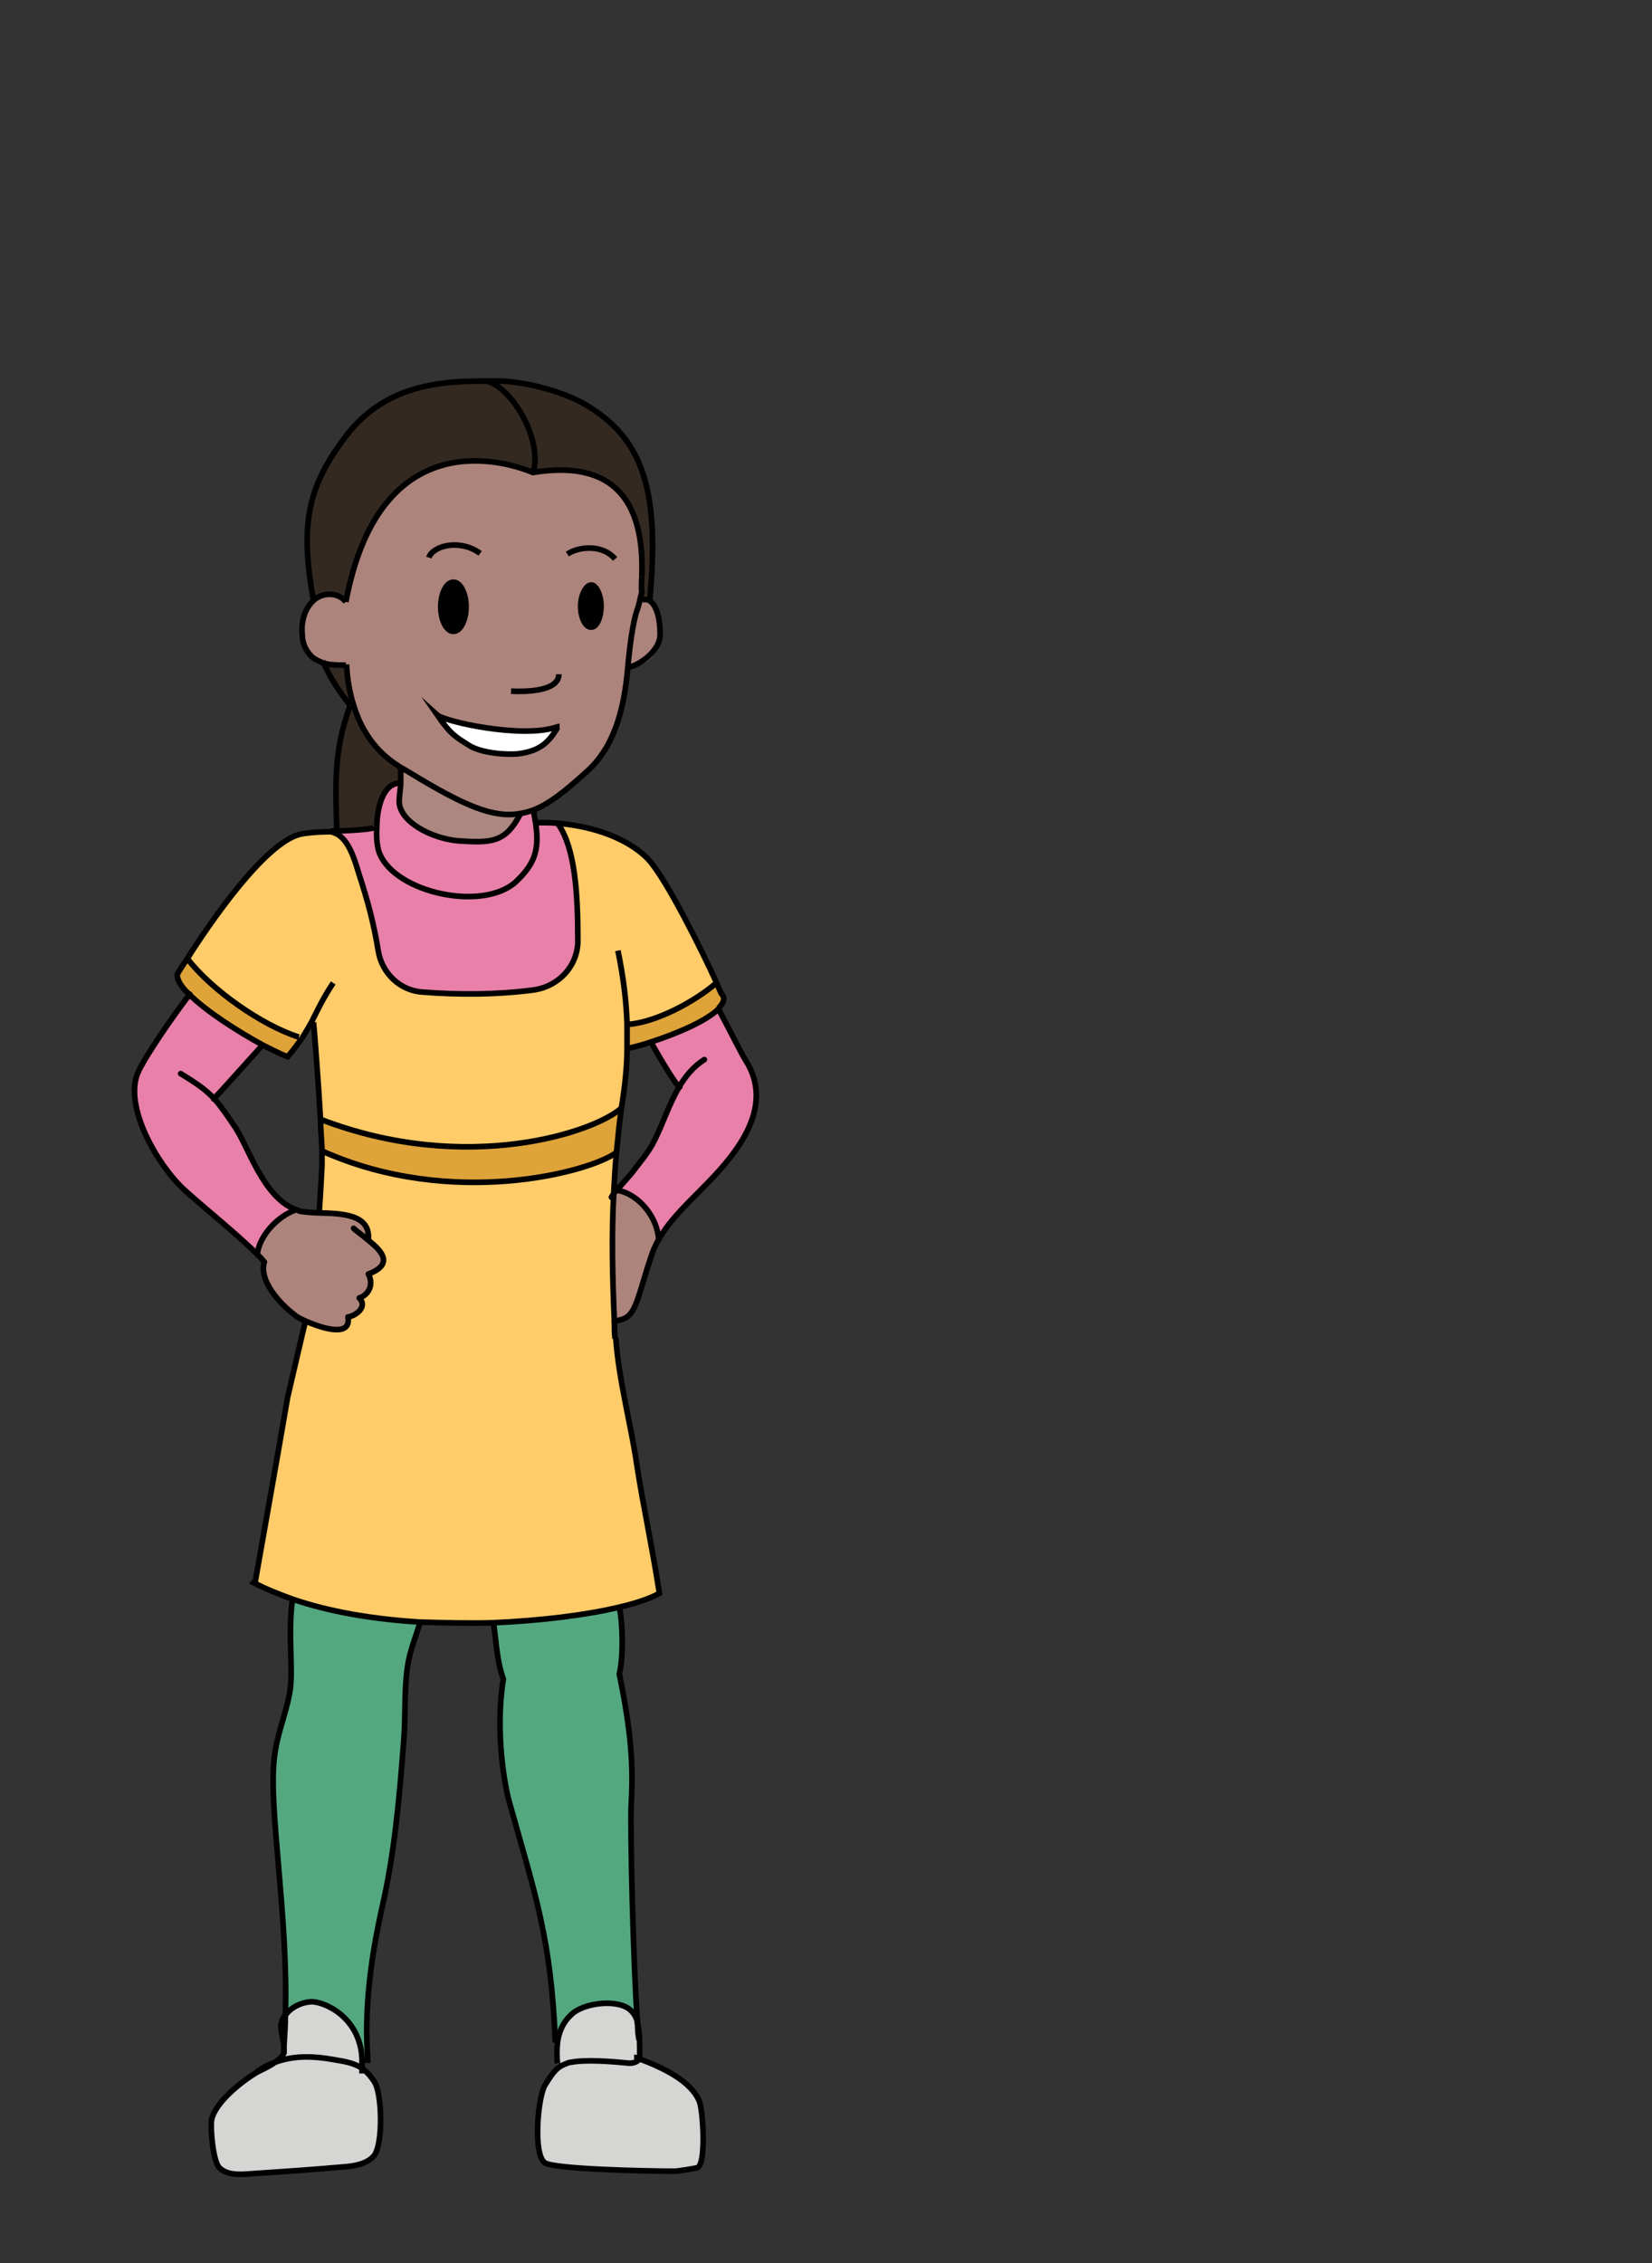 <?xml version="1.0" encoding="UTF-8"?><svg id="africa" xmlns="http://www.w3.org/2000/svg" width="235" height="321.9" viewBox="0 0 235 321.9"><rect x="0" y="0" width="235" height="321.9" fill="#333333" stroke="none"/><defs><style>.cls-1{stroke-linecap:round;stroke-linejoin:round;}.cls-1,.cls-2{fill:none;stroke:#000;stroke-width:.8px;}.cls-2{stroke-miterlimit:10;}.cls-3,.cls-4,.cls-5,.cls-6,.cls-7,.cls-8,.cls-9,.cls-10,.cls-11,.cls-12,.cls-13,.cls-14{stroke-width:0px;}.cls-4{fill:#54a880;}.cls-5{fill:#dea339;}.cls-6{fill:#ac847b;}.cls-7{fill:#ac877f;}.cls-8{fill:#c8b6aa;}.cls-9{fill:#d5d5d4;}.cls-10{fill:#a57a80;}.cls-11{fill:#332921;}.cls-12{fill:#fff;}.cls-13{fill:#ffcc69;}.cls-14{fill:#e880a9;}</style></defs><path class="cls-14" d="M30.4,156.3c.6-.7,5.6-6.2,6.8-7.5h.4c-3.5-2-8.1-4.9-10.6-7.4-2.4,3.1-6.4,8.9-7.4,11.2-2,4.8,2.8,13.1,6.6,16.6,2.5,2.3,7.5,6.3,10.4,9.2.3-2.7,2.9-5.4,5.4-6.3h0c-4.5-1.8-6.6-8.7-8.5-11.7-1.2-1.8-2.1-3.1-3-4.1Z"/><path class="cls-5" d="M25.3,138.5c0,.8.6,1.8,1.7,2.8,2.5,2.5,7.1,5.4,10.6,7.3,1.4.7,2.6,1.3,3.4,1.6.9-1,1.5-1.9,2.1-2.7h-.6c-5.3-1.7-12.4-6.7-15.8-11.1h0c-.9,1.3-1.4,2.1-1.4,2.1Z"/><path class="cls-9" d="M51.6,293.9c-1.1-.7-2.3-.9-4.1-1.2-2.3-.4-5.4-.7-8.4.5-.7.5-1.6.9-2.4,1.3-2.2,1.3-6,4.3-6.5,6.8-.2,1.2.2,5.9,1.1,6.8,1,1,2.6,1,4,.9,4.5-.3,9-.6,13.5-1,1.6-.1,3.5-.4,4.5-1.6,1.3-1.5,1.2-9,0-10.6-.6-.9-1.2-1.5-1.8-1.9Z"/><path class="cls-6" d="M45.4,172.5c-.9,0-1.8,0-2.5-.2-.3,0-.6-.2-.9-.3h0c-2.5,1-5.1,3.7-5.4,6.3.4.4.7.7,1,1.1-.8,2.6,2.3,6,4.3,7.5.3.2.9.6,1.6.9,2.5,1.2,6.5,2.3,6-.6.9-.1,2.9-1.5,1.6-2.7,1.1-.3,2.3-1.7,1.3-3.4,3.7-1.3,1.9-3.3,0-4.8.3-3.6-3.7-3.7-7-3.8Z"/><path class="cls-9" d="M40,287.6c-.2.6.3,2.2.4,3.3.1-1.5.2-3,.2-4.5-.3.3-.5.7-.6,1.2Z"/><path class="cls-8" d="M40.4,290.9c0,.3,0,.6,0,.9.1-.2.1-.5,0-.9Z"/><path class="cls-6" d="M79.2,103.5h0c-1.2,2.2-2.6,3.4-5.5,3.8-1.8.2-5.3-.1-7.1-1.2-1.7-1-2.4-1.4-4.5-4.3,1,.9,11.9,3.4,17,1.7ZM57.1,109.2c.5.3.9.6,1.2.7,7.6,4.7,11.9,6.5,15.7,5.8.6-.1,1.3-.3,1.9-.5,2.3-.9,4.6-2.8,7.5-5.4,4.1-3.6,5.3-9.3,5.9-14.8.7-6.8,1.4-8.4,1.4-8.4.1-.5.2-.9.3-1.2.6-2.5.2.3.3-3.4.3-8.2-2-17-15.5-14.8-5.3-2.2-22-6.1-26.6,18.4-1.1-1.4-3.3-1.4-4.6-.2-1.3,1.2-1.8,3.1-1.6,4.9,0,1,.4,2,1,2.7.5.7,1.3,1,2,1.3,1,.3,2.1.3,3.2.3.2,2.2.5,4.1,1,5.8,1.7,5.3,4.8,7.7,6.8,8.9ZM62.7,86.3c0-1.9.8-3.5,1.8-3.5s1.8,1.6,1.8,3.5-.8,3.5-1.8,3.5-1.8-1.6-1.8-3.5ZM82.6,86.2c0-1.7.7-3,1.5-3s1.4,1.4,1.4,3-.7,3-1.4,3-1.5-1.4-1.5-3Z"/><path class="cls-13" d="M89.3,145.7c4.1-.3,9.6-3.3,12.6-5.9-2-4.4-7.1-14.7-9.7-17.5-2-2.2-6.2-4.6-12.7-5.1,2.4,3.4,2.7,9.9,2.8,16.4,0,3.7-2.7,6.7-6.3,7.2-5.3.7-10.5.7-15.8.3-3.2-.2-5.9-2.7-6.3-5.9-.6-3.7-1.4-6.8-2.8-11.1-.6-2-1.4-4.6-3.1-5.5-.3-.2-.6-.2-.9-.3h0c-2,0-3.8.2-4.5.4-5.1,1.5-12.8,12.8-15.9,17.7h0c3.4,4.5,10.5,9.4,15.8,11.1h.6c.5-.7.9-1.4,1.3-2.2h.3c.2,2.3.7,8.8,1,14,20.8,8,39.2,1.8,42.9-1.7.4-3.1.7-5.9.8-8.5,0-1.1,0-2.2,0-3.4Z"/><path class="cls-5" d="M45.6,159.3c0,1.7.2,3.2.2,4.4,18.5,8.3,38.2,3,41.9.2h0c.2-2.1.4-4.2.7-6.3-3.6,3.5-22,9.7-42.9,1.7Z"/><path class="cls-10" d="M47,118.3c.3,0,.6.2.9.3,0-.1,0-.2,0-.3-.3,0-.6,0-.9,0Z"/><path class="cls-11" d="M53.5,117.6h.2c0-2.9,1-6.4,3.3-6.3h.1c0-.4,0-1,0-2.1-2-1.2-5.2-3.6-6.8-8.9h-.4c-2.5,6.9-2,12-1.9,17.9,2.8-.1,5.5-.3,5.5-.6Z"/><path class="cls-11" d="M49.2,94.5c-1,0-2.2,0-3.2-.3,1,2.3,2.3,4.2,3.8,6.1h.4c-.5-1.8-.9-3.7-1-5.9Z"/><path class="cls-9" d="M51.6,293.9c0-.4,0-.8,0-1.2-.3-6.1-5.6-8.2-7.3-8.1-1.4.1-2.8.8-3.6,1.9,0,1.5-.1,3-.2,4.5,0,.4,0,.7,0,.9-.3.6-.8,1-1.4,1.4,3-1.2,6.1-.9,8.4-.5,1.9.3,3.1.5,4.1,1.2Z"/><path class="cls-4" d="M44.3,284.6c1.7-.2,7,2,7.3,8.1h.7c-.5-8.5,1-16.5,2-21.1,1.7-7.7,2.5-15.7,3.1-23.5.3-3.4,0-6.2.4-9.5.3-3.4,1-4.6,2-7.9-6.4-.4-12.7-1.4-18.2-3.3h0c-.7,5.2.2,10.3-.4,13.4-.6,3.3-1.8,5.7-2.2,9.4-.8,7.2,2,22.3,1.6,36.2.8-1.1,2.2-1.7,3.6-1.9Z"/><path class="cls-7" d="M56.8,113.7c-.2,2.9,4.5,5.5,8.5,5.9,4.6.4,6.6.2,8.7-3.8h0c-3.8.7-8-1.1-15.7-5.8-.3-.2-.7-.4-1.2-.7,0,1.1,0,1.7,0,2.1,0,.9-.1.7-.2,2.4Z"/><path class="cls-14" d="M56.9,111.3c-2.4,0-3.2,3.4-3.3,6.3,0,1.6.1,3,.4,3.7,2.3,5.6,14.7,8.3,19.4,4,2.5-2.3,3.4-4.2,2.8-8.3,0-.6-.2-1.2-.3-1.8h0c-.6.2-1.2.4-1.9.5h0c-2.1,4-4,4.1-8.7,3.8-4-.3-8.8-2.9-8.5-5.9.1-1.7.2-1.5.2-2.4h-.1Z"/><path class="cls-3" d="M64.5,82.8c-1,0-1.8,1.6-1.8,3.5s.8,3.5,1.8,3.5,1.8-1.6,1.8-3.5-.8-3.5-1.8-3.5Z"/><path class="cls-12" d="M62.3,101.8c2,2.9,2.8,3.2,4.5,4.3,1.7,1.1,5.3,1.4,7.1,1.2,2.9-.4,4.2-1.5,5.5-3.7h0c-5,1.6-16-.9-17-1.8Z"/><path class="cls-11" d="M69.2,54.2h0c-8.4-.2-15.2,1.3-20.2,8-5,6.7-6.5,11.8-4.4,23.1,1.3-1.2,3.6-1.2,4.6.2,4.6-24.5,21.4-20.6,26.6-18.4,1.2-4.9-3.1-11.9-6.6-12.9Z"/><path class="cls-4" d="M70.2,230.8h0c.4,2.7.5,5.6,1.4,8-1.2,7.5.2,15.1.8,17.3,3.8,13.6,6,19.6,6.6,34.4h.3c.2-1.4.8-2.8,1.9-3.9,1.7-1.8,6.9-2.4,8.6-.6.5.5.8,1.1.9,1.8-.5-7.4-1.1-28.2-.9-31.5.3-5.1,0-10-1.7-18.3.5-2.5.4-7.1,0-9.5-4.6,1.1-11,1.9-17.9,2.2Z"/><path class="cls-14" d="M76.2,117.1c.6,4-.3,5.9-2.8,8.3-4.7,4.3-17.1,1.6-19.4-4-.3-.7-.5-2.1-.4-3.7h-.2c0,.3-2.8.5-5.5.6,0,.1,0,.2,0,.3,1.7.9,2.5,3.5,3.1,5.5,1.4,4.3,2.2,7.4,2.8,11.1.5,3.2,3.1,5.7,6.3,5.9,5.2.4,10.4.4,15.8-.3,3.6-.5,6.4-3.5,6.3-7.2,0-6.5-.4-13-2.8-16.4-1,0-2-.1-3.1-.1h-.2Z"/><path class="cls-9" d="M77.4,296.6c-1,1.8-1.7,9.8,0,11,1.2.9,14.3,1.2,18.5,1.2.4,0,2.9-.4,3.2-.5,1.3-.5.8-8.1.3-9.4-1.2-3-5.4-4.9-8.6-6.1,0,0,0,0,0,.1-.4.5-1.1.6-1.8.5-2-.2-5.8-.5-7.8-.1-.4,0-.7.2-1,.3-1.3.5-1.9,1.6-2.8,3Z"/><path class="cls-9" d="M90.8,292.8c.1-.3.1-.6.1-.9,0-1.3,0-2.8-.3-4.1,0,0,0,0,0,0-.2-.7-.5-1.3-.9-1.8-1.7-1.8-6.8-1.1-8.6.6-1,1.1-1.6,2.5-1.9,3.9-.2,1-.2,2,0,3h.9c.3,0,.6-.1,1-.2,2-.4,5.8,0,7.8.1.6,0,1.4,0,1.8-.5,0,0,0,0,0-.1Z"/><path class="cls-3" d="M84.1,83.2c-.8,0-1.5,1.4-1.5,3s.7,3,1.5,3,1.4-1.4,1.4-3-.7-3-1.4-3Z"/><path class="cls-13" d="M87.3,169.8c.1-2,.2-3.9.4-5.9h0c-3.7,2.8-23.4,8.1-41.9-.2,0,.9,0,1.6,0,2.1-.1,1.7-.2,4-.4,6.7,3.3.1,7.3.2,7,3.8,1.9,1.5,3.7,3.4,0,4.8.9,1.7-.2,3.1-1.3,3.4,1.3,1.3-.6,2.6-1.6,2.7.5,2.9-3.5,1.7-6,.6,0,.3-2.6,11-2.6,11.1-1.3,7.7-4.3,24.4-4.6,26.2,1.7.9,3.5,1.6,5.4,2.3,5.5,1.9,11.8,2.9,18.2,3.3,3.5.2,7,.2,10.4.1,7-.2,13.4-1.1,17.9-2.2,2.6-.6,4.6-1.3,5.8-2-1.2-7.6-2.3-11.8-3.2-18.2-.9-5.6-2.6-12.2-3-18.1,0-.8,0-1.6-.1-2.4-.4-6.7-.4-12.5-.1-18.2Z"/><path class="cls-6" d="M87.3,169.8c-.3,5.7-.2,11.5.1,18.2h0c1.6-.4,2.4-.5,3.3-3.1.7-2,1.1-3.7,1.8-5.7.3-1,.7-1.9,1.2-2.8h0c-.1-3.1-2.7-6.5-5.8-7.1h-.1c-.2.1-.4.3-.5.5Z"/><path class="cls-14" d="M96.6,154.6c-1.4,2.4-2.3,5.2-3.5,7.6-.9,1.8-2,3-3.2,4.6-.5.6-1.4,1.6-2.1,2.4h.1c3.1.7,5.7,4.1,5.8,7.2h0c1.7-3,4.2-5.2,7-8.1,4.8-5,9.4-11.3,5.3-17.5-.7-1-2.1-4-3.8-7.2-1.7,1.7-5.9,3.5-9.6,4.7,1.3,2.3,3.8,6.5,4.1,6.4Z"/><path class="cls-5" d="M92.6,148.2c3.7-1.2,8-3,9.6-4.7h0c.8-.8,1-1.5.4-2.1-.1-.4-.4-.9-.7-1.6-3.1,2.6-8.6,5.6-12.6,5.9,0,1.1,0,2.2,0,3.4,1-.2,2.1-.5,3.3-.9Z"/><path class="cls-11" d="M91.3,82c-.2,3.7.3.9-.3,3.4h.3c.3-.1.8-.1,1.2.2,1.4-15.7-.8-23.2-9.2-28.1-3-1.7-7.9-3.1-11.7-3.3-.8,0-1.5,0-2.3,0h0c3.5,1.1,7.9,8,6.6,13,13.4-2.2,15.7,6.6,15.5,14.8Z"/><path class="cls-6" d="M92.5,85.6c-.4-.3-.9-.3-1.2-.1h-.3c0,.2-.2.6-.3,1.1,0,0-.8,1.6-1.4,8.4,1,0,4.6-.8,4.6-4.7s-.7-4.2-1.4-4.7Z"/><path class="cls-2" d="M91.3,82c-.2,3.7.3.9-.3,3.4,0,.3-.2.7-.3,1.2,0,0-.8,1.6-1.4,8.4-.5,5.6-1.8,11.2-5.9,14.8-3,2.7-5.2,4.5-7.5,5.4-.6.2-1.2.4-1.9.5-3.8.7-8-1.1-15.7-5.8-.3-.2-.7-.4-1.2-.7-2-1.2-5.2-3.6-6.8-8.9-.5-1.6-.9-3.5-1-5.8"/><path class="cls-2" d="M87.5,79.5c-1.8-2.1-5.1-1.8-6.8-.7"/><path class="cls-2" d="M68.3,78.7c-2.9-2.1-6.7-1.1-7.3.6"/><path class="cls-2" d="M74,115.8c-2.1,4-4,4.1-8.7,3.8-4-.3-8.8-2.9-8.5-5.9.1-1.7.2-1.5.2-2.4,0-.4,0-1,0-2.1h0"/><path class="cls-2" d="M75.9,115.3c.1.7.2,1.2.3,1.8.6,4-.3,5.9-2.8,8.3-4.7,4.3-17.1,1.6-19.4-4-.3-.7-.5-2.1-.4-3.7,0-3,1-6.4,3.3-6.3"/><path class="cls-2" d="M102.2,143.5c-1.7,1.7-5.9,3.5-9.6,4.7-1.2.4-2.3.7-3.3.9,0,0,0,0-.1,0"/><path class="cls-2" d="M76.4,117c1.1,0,2.1,0,3.1.1,6.4.6,10.6,2.9,12.7,5.1,2.6,2.8,7.7,13.1,9.7,17.5.3.7.5,1.2.7,1.6.6.6.4,1.3-.4,2.1"/><path class="cls-2" d="M47,118.3c-2,0-3.8.2-4.5.4-5.1,1.5-12.8,12.8-15.9,17.7-.9,1.3-1.4,2.2-1.4,2.2,0,.8.6,1.8,1.7,2.8,2.5,2.5,7.1,5.4,10.6,7.3,1.4.7,2.6,1.3,3.4,1.6.9-1,1.5-1.9,2.1-2.7.5-.8.9-1.5,1.3-2.2.9-1.8,1.7-3.5,3.1-5.6"/><path class="cls-2" d="M53.4,117.6s0,0,0,0c0,.3-2.8.5-5.5.6-.3,0-.6,0-.9,0"/><path class="cls-2" d="M87.4,188c0,.8,0,1.6.1,2.4"/><path class="cls-1" d="M87.3,169.8c-.3,5.7-.2,11.5.1,18.2"/><path class="cls-2" d="M87.9,135.2c.8,3.9,1.2,7.2,1.3,10.5,0,1.1,0,2.2,0,3.4,0,2.6-.3,5.4-.8,8.5-.3,2.1-.5,4.2-.7,6.3-.2,2-.3,3.9-.4,5.9"/><path class="cls-2" d="M44.6,145.4c.2,2.2.7,8.7,1,13.9,0,1.7.2,3.2.2,4.4,0,.9,0,1.6,0,2.1-.1,1.7-.2,4-.4,6.7,0,0,0,0,0,0"/><path class="cls-2" d="M87.6,190.3c.4,5.9,2.2,12.5,3,18.1,1,6.4,2,10.6,3.2,18.2-1.2.7-3.2,1.4-5.8,2-4.6,1.1-11,1.9-17.9,2.2-3.4.1-6.9,0-10.4-.1-6.4-.4-12.7-1.4-18.2-3.3-1.9-.7-3.7-1.4-5.4-2.3-.1,0-.3-.1-.4-.2"/><path class="cls-2" d="M36.3,225.2s0,0,0-.2c.3-1.8,3.3-18.5,4.6-26.2,0,0,2.5-10.8,2.6-11.1h0"/><path class="cls-2" d="M90.7,287.8c0,1,.1,1.8.2,2.3"/><path class="cls-2" d="M88.1,228.6c.5,2.3.6,7,0,9.5,1.7,8.2,2,13.1,1.7,18.3-.2,3.3.3,24,.9,31.5"/><path class="cls-2" d="M70.2,230.8c.4,2.7.5,5.6,1.4,8-1.2,7.5.2,15.1.8,17.3,3.8,13.6,6,19.6,6.6,34.4"/><path class="cls-2" d="M59.8,230.6c-1,3.3-1.7,4.5-2,7.9-.3,3.3-.1,6.1-.4,9.5-.6,7.8-1.3,15.8-3.1,23.5-1,4.6-2.6,12.7-2,21.1,0,.3,0,.5,0,.8"/><path class="cls-2" d="M41.6,227.5c-.7,5.1.2,10.2-.4,13.3-.6,3.3-1.8,5.7-2.2,9.4-.8,7.2,2,22.3,1.6,36.2,0,1.5-.1,3-.2,4.5,0,.3,0,.6,0,.9"/><path class="cls-2" d="M82.6,86.2c0,1.7.7,3,1.5,3s1.4-1.4,1.4-3-.7-3-1.4-3-1.5,1.4-1.5,3Z"/><path class="cls-2" d="M62.7,86.3c0,1.9.8,3.5,1.8,3.5s1.8-1.6,1.8-3.5-.8-3.5-1.8-3.5-1.8,1.6-1.8,3.5Z"/><path class="cls-2" d="M79.5,95.9c0,2.5-5,2.5-6.8,2.4"/><path class="cls-2" d="M79.6,103.3c-.1,0-.3.1-.4.1-5,1.7-16-.8-17-1.7,2,2.9,2.8,3.2,4.5,4.3,1.7,1.1,5.3,1.4,7.1,1.2,2.9-.4,4.2-1.5,5.5-3.7"/><path class="cls-2" d="M44.6,85.4c-2.1-11.3-.5-16.5,4.4-23.1,5-6.7,11.8-8.2,20.2-8.1.7,0,1.5,0,2.3,0,3.8.2,8.8,1.6,11.7,3.3,8.4,4.9,10.7,12.4,9.2,28.1"/><path class="cls-2" d="M51.5,294.9c0-.3,0-.6,0-.9,0-.4,0-.8,0-1.2-.3-6.1-5.6-8.2-7.3-8.1-1.4.1-2.8.8-3.6,1.9-.3.3-.5.7-.6,1.2-.2.6.3,2.2.4,3.3,0,.4,0,.7,0,.9-.3.6-.8,1-1.4,1.4-.7.5-1.6.9-2.4,1.3-2.2,1.3-6,4.3-6.5,6.8-.2,1.2.2,5.9,1.1,6.8,1,1,2.6,1,4,.9,4.5-.3,9-.6,13.5-1,1.6-.1,3.5-.4,4.5-1.6,1.3-1.5,1.2-9,0-10.6-.6-.9-1.2-1.5-1.8-1.9-1.1-.7-2.3-.9-4.1-1.2-2.3-.4-5.4-.7-8.4.5-.8.3-1.6.7-2.4,1.3"/><path class="cls-2" d="M79.3,293.5c-.1-1-.1-2,0-3,.2-1.5.8-2.9,1.9-3.9,1.7-1.8,6.9-2.4,8.6-.6.5.5.8,1.1.9,1.8,0,0,0,0,0,0,.3,1.3.3,2.8.3,4.1,0,.3,0,.6-.1.9,0,0,0,0,0,.1-.4.5-1.1.6-1.8.5-2-.2-5.8-.5-7.8-.1-.4,0-.7.2-1,.3-1.3.5-1.9,1.6-2.8,3-1,1.8-1.7,9.8,0,11,1.2.9,14.3,1.2,18.5,1.2.4,0,2.9-.4,3.2-.5,1.3-.5.8-8.1.3-9.4-1.2-3-5.4-4.9-8.6-6.1-.2,0-.5-.2-.7-.2"/><path class="cls-2" d="M47,118.3h0c.3,0,.6.2.9.3,1.7.9,2.5,3.5,3.1,5.5,1.4,4.3,2.2,7.4,2.8,11.1.5,3.2,3.1,5.7,6.3,5.9,5.2.4,10.4.4,15.8-.3,3.6-.5,6.4-3.5,6.3-7.2,0-6.5-.4-13-2.8-16.4"/><path class="cls-2" d="M75.9,67.1c1.2-4.9-3.1-11.9-6.6-12.9"/><path class="cls-2" d="M91.3,82c.3-8.2-2-17-15.5-14.8-5.3-2.2-22-6.1-26.6,18.4"/><path class="cls-2" d="M49.2,85.6c-1.1-1.4-3.3-1.4-4.6-.2-1.3,1.2-1.8,3.1-1.6,4.9,0,1,.4,2,1,2.7.5.7,1.3,1,2,1.3,1,.3,2.1.3,3.2.3"/><path class="cls-2" d="M91.3,85.4c.3-.2.8-.2,1.2.1.7.5,1.4,2,1.4,4.7s-3.6,4.7-4.6,4.7"/><path class="cls-2" d="M45.9,94c0,0,0,.2.1.2,1,2.3,2.3,4.2,3.8,6.1"/><path class="cls-2" d="M49.8,100.4c-2.5,6.7-2,11.9-1.9,17.8,0,.1,0,.2,0,.3,0,0,0,.1,0,.2"/><path class="cls-2" d="M26.7,136.4c3.4,4.4,10.5,9.4,15.8,11.1"/><path class="cls-2" d="M88.9,145.7c.1,0,.2,0,.4,0,4.1-.3,9.6-3.3,12.6-5.9"/><path class="cls-2" d="M45.4,159.2c0,0,.1,0,.2,0,20.8,8,39.2,1.8,42.9-1.7"/><path class="cls-2" d="M45.8,163.7s0,0,0,0c18.5,8.3,38.2,3,41.9.2"/><path class="cls-1" d="M102.2,143.5h0c1.7,3.2,3.2,6.2,3.8,7.2,4.1,6.3-.5,12.6-5.3,17.5-2.8,2.9-5.3,5.1-7,8.1-.5.8-.9,1.8-1.2,2.8-.7,2-1.1,3.7-1.8,5.7-.9,2.6-1.7,2.8-3.3,3.1"/><path class="cls-1" d="M96.6,154.6s0,0,0,0"/><path class="cls-1" d="M92.6,148.2h0c1.3,2.4,3.8,6.5,4.1,6.4"/><path class="cls-1" d="M100.2,150.7c-1.6,1-2.7,2.4-3.6,3.9h0c-1.4,2.4-2.3,5.2-3.5,7.6-.9,1.8-2,3-3.2,4.6-.5.6-1.4,1.6-2.1,2.4-.2.2-.4.4-.5.6-.2.3-.4.5-.3.5"/><path class="cls-1" d="M37.2,148.8c-1.2,1.3-6.1,6.8-6.8,7.5"/><path class="cls-1" d="M27,141.4c-2.4,3.1-6.4,8.9-7.4,11.2-2,4.8,2.8,13.1,6.6,16.6,2.5,2.3,7.5,6.3,10.4,9.2.4.4.7.7,1,1.1"/><path class="cls-1" d="M42.9,172.3c-.3,0-.6-.2-.9-.3-4.5-1.7-6.6-8.7-8.5-11.6-1.2-1.8-2.1-3.1-3-4.1-1.2-1.3-2.5-2.2-4.8-3.6"/><path class="cls-1" d="M50.3,174.7c.4.4,1.3,1,2.1,1.7,1.9,1.5,3.7,3.4,0,4.8.9,1.7-.2,3.1-1.3,3.4,1.3,1.3-.6,2.6-1.6,2.7.5,2.9-3.5,1.7-6,.6-.7-.3-1.3-.6-1.6-.9-2-1.5-5.1-4.8-4.3-7.5"/><path class="cls-1" d="M42.9,172.3c.7.1,1.6.2,2.5.2,3.3.1,7.3.2,7,3.8,0,0,0,0,0,0"/><path class="cls-2" d="M36.6,178.4s0,0,0,0c.3-2.7,2.9-5.4,5.4-6.3"/><path class="cls-2" d="M87.9,169.3c3.1.6,5.7,4,5.8,7.1"/></svg>
